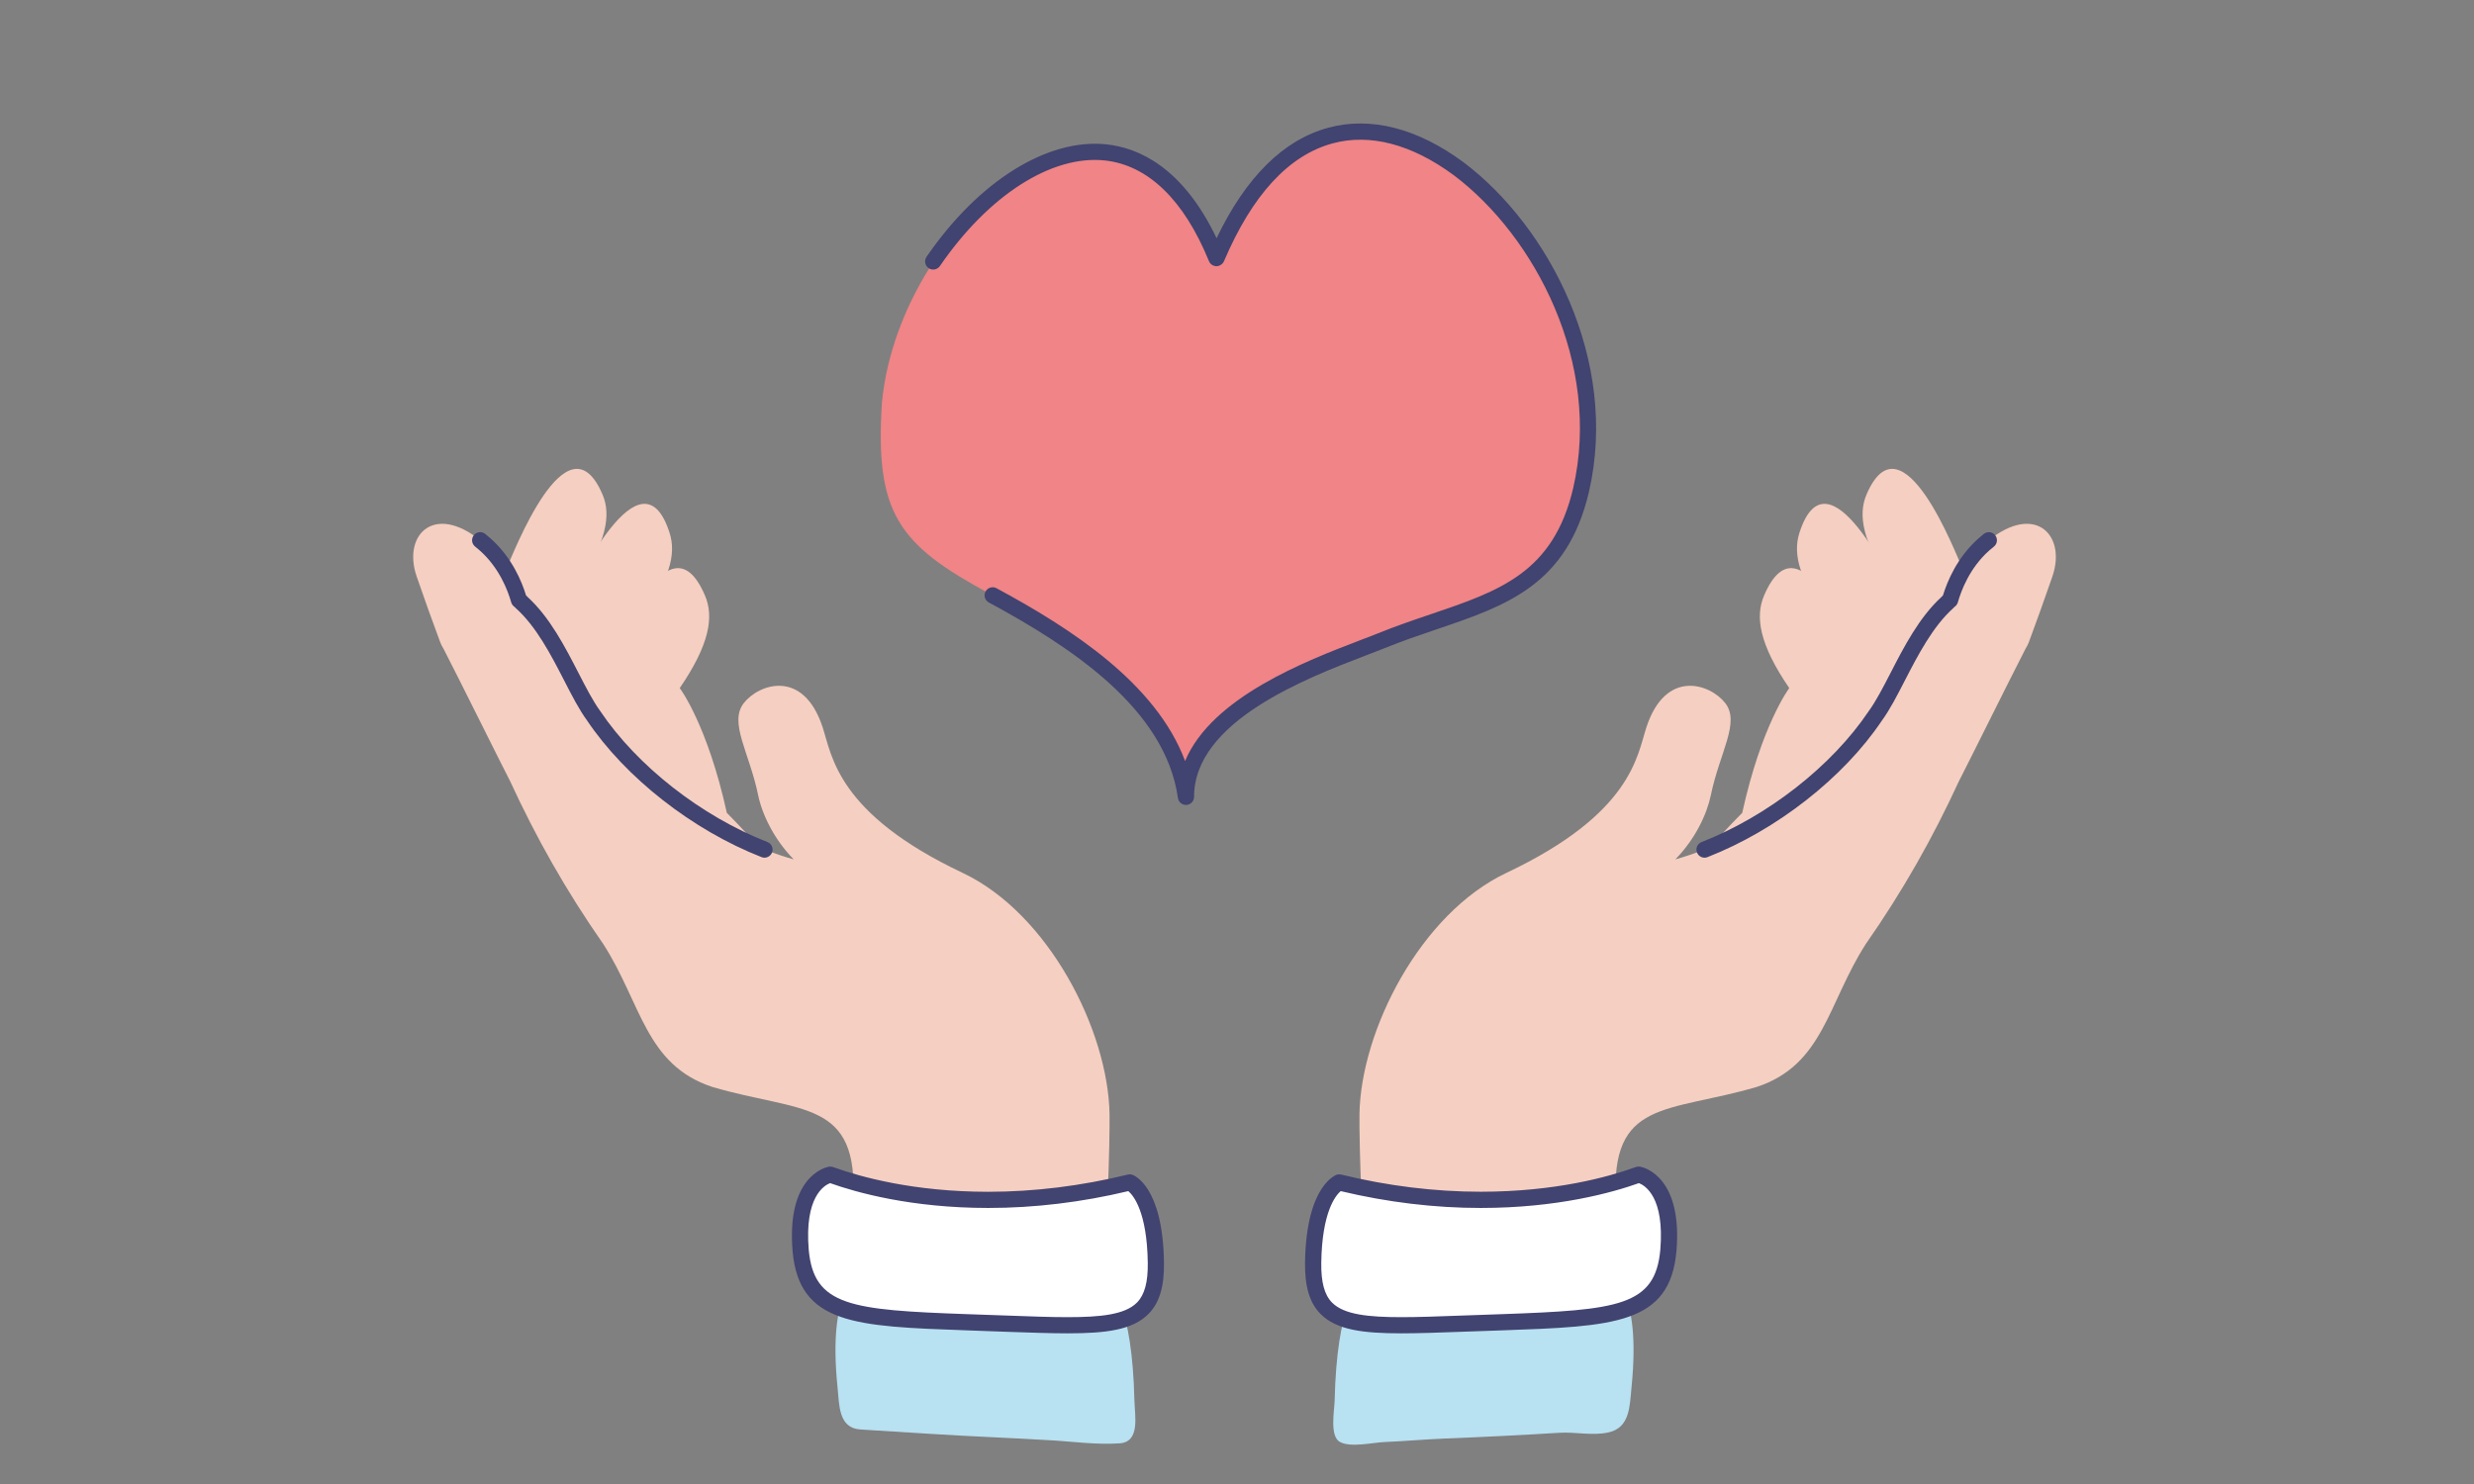 <svg xmlns="http://www.w3.org/2000/svg" xmlns:xlink="http://www.w3.org/1999/xlink" width="250" zoomAndPan="magnify" viewBox="0 0 187.5 112.5" height="150" preserveAspectRatio="xMidYMid meet" version="1.0"><rect x="0" y="0" width="187.5" height="112.5" fill="#808080" stroke="none"/><defs><clipPath id="227400be35"><path d="M 101 97 L 124 97 L 124 109.754 L 101 109.754 Z M 101 97 " clip-rule="nonzero"/></clipPath><clipPath id="7c9341b589"><path d="M 63 97 L 87 97 L 87 109.754 L 63 109.754 Z M 63 97 " clip-rule="nonzero"/></clipPath></defs><path fill="#f08486" d="M 92.195 19.562 C 85.414 2.227 68.273 16.18 66.844 30.457 C 66.289 38.949 68.109 41.293 75.023 45.02 C 80.461 47.941 88.82 52.918 89.883 60.406 C 89.887 53.602 100.488 50.262 104.684 48.574 C 111.699 45.738 117.867 45.52 119.828 37.137 C 122.07 27.379 116.789 17.492 110.551 12.793 C 104.191 8.094 96.875 8.586 92.195 19.562 Z M 92.195 19.562 " fill-opacity="1" fill-rule="nonzero"/><path fill="#414370" d="M 89.879 61.02 C 89.578 61.02 89.316 60.797 89.273 60.492 C 88.312 53.695 81.109 49.004 74.941 45.672 C 74.645 45.512 74.531 45.141 74.695 44.84 C 74.855 44.543 75.227 44.43 75.527 44.594 C 81.148 47.629 87.602 51.777 89.816 57.691 C 91.84 52.852 98.969 50.113 103.082 48.535 C 103.59 48.344 104.051 48.168 104.453 48.004 C 105.836 47.445 107.176 46.988 108.473 46.551 C 113.645 44.797 117.73 43.41 119.23 37 C 121.402 27.543 116.324 17.91 110.184 13.285 C 107 10.934 103.82 10.098 100.988 10.871 C 97.672 11.773 94.902 14.777 92.762 19.805 C 92.664 20.031 92.422 20.18 92.191 20.18 C 91.941 20.176 91.719 20.027 91.625 19.797 C 89.73 15.152 87.004 12.516 83.734 12.164 C 79.703 11.734 74.914 14.801 71.234 20.168 C 71.043 20.445 70.66 20.52 70.379 20.328 C 70.102 20.137 70.027 19.754 70.219 19.473 C 74.156 13.73 79.387 10.465 83.867 10.945 C 86.297 11.207 89.637 12.68 92.203 18.059 C 94.426 13.422 97.266 10.609 100.664 9.684 C 103.875 8.812 107.418 9.715 110.918 12.301 C 117.379 17.168 122.719 27.309 120.426 37.277 C 118.77 44.352 114.184 45.91 108.867 47.711 C 107.59 48.145 106.266 48.594 104.914 49.145 C 104.504 49.309 104.035 49.488 103.523 49.684 C 98.973 51.43 90.5 54.68 90.496 60.406 C 90.496 60.73 90.246 60.996 89.922 61.02 C 89.91 61.02 89.895 61.02 89.879 61.02 Z M 89.879 61.02 " fill-opacity="1" fill-rule="nonzero"/><path fill="#f5cfc1" d="M 137.48 65.488 C 140.09 60.543 142.199 52.824 140.918 50.414 C 140.535 49.648 136.512 38.59 133.703 45.129 C 133 46.75 133.344 48.859 135.605 52.164 C 135.598 52.168 133.504 54.961 132.039 61.625 C 132.043 61.621 127.234 66.355 124.656 70.82 C 123.91 71.66 123.145 72.477 122.371 73.27 C 122.379 73.277 122.387 73.285 122.395 73.293 C 127.418 70.656 132.453 68.043 137.48 65.488 Z M 137.48 65.488 " fill-opacity="1" fill-rule="nonzero"/><path fill="#f5cfc1" d="M 141.961 60.359 C 144.137 55.332 145.492 47.566 143.992 45.23 C 143.531 44.496 138.551 33.684 136.383 40.367 C 135.84 42.023 136.363 44.109 138.902 47.266 C 138.891 47.266 137.074 50.168 136.188 56.859 C 136.195 56.852 131.801 61.828 129.559 66.41 C 128.879 67.285 128.172 68.141 127.457 68.977 C 127.465 68.984 127.477 68.992 127.484 69 C 132.324 66.062 137.16 63.168 141.961 60.359 Z M 141.961 60.359 " fill-opacity="1" fill-rule="nonzero"/><path fill="#f5cfc1" d="M 145.34 57.633 C 147.957 52.863 149.996 45.391 148.688 42.977 C 148.305 42.215 144.168 31.195 141.469 37.469 C 140.789 39.027 141.152 41.117 143.426 44.461 C 143.41 44.461 141.359 47.105 139.898 53.621 C 139.902 53.613 135.094 58.102 132.461 62.434 C 131.707 63.238 130.93 64.02 130.145 64.781 C 130.152 64.789 130.16 64.797 130.168 64.805 C 135.242 62.355 140.309 59.953 145.34 57.633 Z M 145.34 57.633 " fill-opacity="1" fill-rule="nonzero"/><path fill="#414370" d="M 127.484 69.613 C 127.34 69.613 127.199 69.562 127.082 69.465 L 127.484 69 L 127.078 69.457 C 126.949 69.355 126.867 69.195 126.852 69.035 C 126.84 68.871 126.883 68.703 126.992 68.578 C 127.734 67.711 128.402 66.891 129.035 66.082 C 129.305 65.535 129.621 64.945 129.98 64.332 C 130.043 64.227 130.137 64.141 130.246 64.086 C 134.523 62.023 138.453 60.156 142.262 58.383 C 142.488 58.277 142.754 58.32 142.938 58.488 C 143.121 58.656 143.184 58.918 143.098 59.152 C 142.902 59.684 142.715 60.156 142.527 60.598 C 142.473 60.719 142.383 60.82 142.27 60.887 C 141.293 61.461 140.316 62.035 139.336 62.613 C 135.695 64.766 131.812 67.09 127.801 69.523 C 127.703 69.582 127.594 69.613 127.484 69.613 Z M 130.949 65.109 C 130.633 65.664 130.352 66.191 130.113 66.676 C 130.109 66.684 130.105 66.691 130.102 66.695 C 133.078 64.902 135.961 63.18 138.711 61.555 C 139.141 61.301 139.57 61.051 140 60.797 C 137.113 62.156 134.125 63.578 130.949 65.109 Z M 130.949 65.109 " fill-opacity="1" fill-rule="nonzero"/><path fill="#f5cfc1" d="M 150.32 41.305 C 148.98 42.508 148.184 44.105 147.793 45.488 C 147.738 45.535 147.684 45.582 147.629 45.629 C 147.629 45.629 147.633 45.633 147.633 45.637 C 145.031 47.965 143.699 52.121 142.125 54.27 C 138.926 59.027 133 63.453 126.973 65.148 C 128.477 63.609 129.363 61.73 129.664 60.273 C 130.332 57.039 131.898 54.777 130.758 53.305 C 129.609 51.832 126.238 50.676 124.777 55.137 C 124.07 57.305 123.668 61.676 114.168 66.172 C 107.656 69.25 103.141 78.105 103.031 84.453 C 103.004 86.492 103.227 94.57 103.656 96.133 C 106.906 108.117 122.68 99.934 122.465 91.062 C 122.031 83.293 126.375 84.387 133.145 82.398 C 138.211 80.723 138.504 76.082 141.406 71.562 C 144.227 67.523 146.5 63.484 148.457 59.234 C 149.051 58.094 152.328 51.477 153.516 49.172 C 153.617 49.012 153.703 48.848 153.766 48.676 C 154.387 47.004 154.98 45.34 155.551 43.691 C 156.664 40.434 154.051 37.949 150.32 41.305 Z M 150.32 41.305 " fill-opacity="1" fill-rule="nonzero"/><path fill="#414370" d="M 129.184 65.02 C 128.941 65.02 128.707 64.871 128.613 64.629 C 128.488 64.316 128.645 63.957 128.961 63.836 C 133.984 61.867 138.832 58.07 141.617 53.926 C 142.176 53.16 142.711 52.121 143.281 51.016 C 144.297 49.039 145.449 46.805 147.141 45.254 C 147.168 45.219 147.199 45.184 147.238 45.152 L 147.254 45.137 C 147.578 44.078 148.32 42.273 149.91 40.848 C 150.059 40.715 150.203 40.594 150.344 40.48 C 150.609 40.266 150.996 40.309 151.207 40.57 C 151.422 40.836 151.379 41.223 151.117 41.434 C 150.988 41.535 150.863 41.645 150.73 41.758 C 149.277 43.066 148.637 44.762 148.383 45.656 C 148.352 45.773 148.281 45.879 148.188 45.961 L 148.105 46.027 C 148.086 46.051 148.066 46.074 148.043 46.094 C 146.477 47.496 145.359 49.664 144.371 51.578 C 143.781 52.727 143.223 53.809 142.621 54.633 C 139.723 58.953 134.652 62.926 129.41 64.977 C 129.336 65.008 129.262 65.02 129.184 65.02 Z M 129.184 65.02 " fill-opacity="1" fill-rule="nonzero"/><g clip-path="url(#227400be35)"><path fill="#b8e1f1" d="M 102.941 97.648 C 102.938 97.648 101.324 98.699 101.148 106.211 C 101.129 106.918 100.754 108.891 101.555 109.316 C 102.379 109.754 104.016 109.359 104.918 109.32 C 106.461 109.254 108.004 109.113 109.547 109.051 C 112.43 108.938 115.309 108.793 118.188 108.617 C 119.41 108.543 120.668 108.855 121.883 108.594 C 123.555 108.238 123.508 106.562 123.652 105.156 C 124.406 97.621 122.121 97.004 122.137 97.004 C 122.137 96.996 113.875 97.469 102.941 97.648 Z M 102.941 97.648 " fill-opacity="1" fill-rule="nonzero"/></g><path fill="#ffffff" d="M 101.496 89.641 C 101.496 89.641 99.594 90.387 99.523 95.727 C 99.449 101.051 102.859 100.613 112.242 100.297 C 121.613 99.941 125.965 100.117 126.441 94.797 C 126.887 89.457 124.188 89.051 124.195 89.051 C 124.156 89.016 114.977 92.938 101.496 89.641 Z M 101.496 89.641 " fill-opacity="1" fill-rule="nonzero"/><path fill="#414370" d="M 106.219 101.078 C 106.219 101.078 106.219 101.078 106.215 101.078 C 103.324 101.078 101.289 100.832 100.078 99.605 C 99.254 98.773 98.883 97.535 98.906 95.719 C 98.988 89.785 101.305 89.055 101.328 89.047 C 101.43 89.02 101.539 89.016 101.645 89.043 C 105.18 89.906 108.738 90.344 112.223 90.344 C 117.906 90.344 121.941 89.203 123.84 88.52 C 124.016 88.457 124.082 88.434 124.195 88.434 C 124.242 88.434 124.285 88.441 124.328 88.449 C 124.691 88.523 127.52 89.293 127.055 94.848 C 126.555 100.402 122.309 100.551 113.848 100.852 L 110.742 100.961 C 109.008 101.023 107.516 101.078 106.219 101.078 Z M 101.609 90.297 C 101.234 90.617 100.191 91.855 100.137 95.734 C 100.117 97.203 100.375 98.16 100.953 98.746 C 101.859 99.664 103.715 99.852 106.215 99.852 C 106.215 99.852 106.219 99.852 106.219 99.852 C 107.492 99.852 108.977 99.797 110.695 99.734 L 113.805 99.625 C 122.637 99.312 125.449 99.008 125.832 94.742 C 126.164 90.754 124.676 89.871 124.211 89.691 C 122.219 90.402 118.047 91.574 112.223 91.574 C 108.727 91.574 105.156 91.145 101.609 90.297 Z M 101.609 90.297 " fill-opacity="1" fill-rule="nonzero"/><path fill="#f5cfc1" d="M 49.645 65.488 C 47.035 60.543 44.926 52.824 46.207 50.414 C 46.586 49.648 50.613 38.59 53.422 45.129 C 54.125 46.75 53.777 48.859 51.516 52.164 C 51.527 52.168 53.621 54.957 55.086 61.625 C 55.082 61.621 59.891 66.355 62.469 70.82 C 63.215 71.66 63.98 72.477 64.754 73.27 C 64.742 73.277 64.734 73.285 64.727 73.293 C 59.707 70.656 54.668 68.043 49.645 65.488 Z M 49.645 65.488 " fill-opacity="1" fill-rule="nonzero"/><path fill="#f5cfc1" d="M 45.164 60.359 C 42.984 55.332 41.633 47.566 43.129 45.23 C 43.594 44.496 48.57 33.684 50.738 40.367 C 51.285 42.023 50.762 44.109 48.223 47.266 C 48.234 47.266 50.047 50.168 50.934 56.859 C 50.93 56.852 55.324 61.828 57.566 66.41 C 58.246 67.285 58.949 68.145 59.668 68.977 C 59.656 68.984 59.648 68.992 59.641 69 C 54.801 66.062 49.965 63.168 45.164 60.359 Z M 45.164 60.359 " fill-opacity="1" fill-rule="nonzero"/><path fill="#f5cfc1" d="M 41.785 57.633 C 39.164 52.863 37.129 45.391 38.434 42.977 C 38.82 42.215 42.957 31.195 45.656 37.469 C 46.336 39.027 45.973 41.117 43.699 44.461 C 43.715 44.461 45.766 47.105 47.227 53.621 C 47.223 53.613 52.031 58.102 54.664 62.434 C 55.418 63.238 56.195 64.02 56.98 64.781 C 56.973 64.789 56.965 64.797 56.957 64.805 C 51.883 62.355 46.816 59.953 41.785 57.633 Z M 41.785 57.633 " fill-opacity="1" fill-rule="nonzero"/><path fill="#414370" d="M 59.625 69.605 C 59.52 69.605 59.414 69.578 59.32 69.523 C 55.32 67.094 51.438 64.77 47.789 62.613 C 46.809 62.035 45.828 61.461 44.852 60.887 C 44.738 60.82 44.648 60.719 44.598 60.598 C 44.402 60.137 44.211 59.652 44.027 59.148 C 43.941 58.918 44.004 58.656 44.188 58.488 C 44.371 58.32 44.637 58.277 44.863 58.383 C 48.68 60.16 52.609 62.027 56.879 64.086 C 56.988 64.141 57.078 64.227 57.141 64.332 C 57.5 64.941 57.816 65.531 58.09 66.082 C 58.727 66.898 59.414 67.738 60.133 68.578 C 60.352 68.836 60.324 69.223 60.066 69.441 C 59.945 69.547 59.785 69.605 59.625 69.605 Z M 47.125 60.797 C 47.555 61.051 47.984 61.301 48.414 61.555 C 51.168 63.184 54.051 64.906 57.023 66.695 C 57.02 66.691 57.016 66.684 57.012 66.676 C 56.773 66.184 56.492 65.66 56.176 65.109 C 53.004 63.582 50.016 62.156 47.125 60.797 Z M 47.125 60.797 " fill-opacity="1" fill-rule="nonzero"/><path fill="#f5cfc1" d="M 36.801 41.305 C 38.145 42.508 38.941 44.105 39.332 45.488 C 39.387 45.535 39.441 45.582 39.496 45.629 C 39.496 45.629 39.492 45.633 39.492 45.637 C 42.094 47.965 43.426 52.121 45 54.27 C 48.195 59.027 54.125 63.453 60.152 65.148 C 58.648 63.609 57.758 61.73 57.457 60.273 C 56.789 57.039 55.227 54.777 56.367 53.305 C 57.516 51.832 60.887 50.676 62.348 55.137 C 63.055 57.305 63.457 61.676 72.957 66.172 C 79.469 69.25 83.98 78.105 84.09 84.453 C 84.121 86.492 83.902 94.57 83.469 96.133 C 80.219 108.117 64.445 99.934 64.66 91.062 C 65.094 83.293 60.75 84.387 53.98 82.398 C 48.914 80.723 48.621 76.082 45.719 71.562 C 42.898 67.523 40.625 63.484 38.668 59.234 C 38.074 58.094 34.797 51.477 33.609 49.172 C 33.508 49.012 33.422 48.848 33.359 48.676 C 32.738 47.004 32.145 45.344 31.574 43.691 C 30.461 40.434 33.074 37.949 36.801 41.305 Z M 36.801 41.305 " fill-opacity="1" fill-rule="nonzero"/><path fill="#414370" d="M 57.938 65.02 C 57.863 65.02 57.789 65.008 57.715 64.977 C 52.473 62.922 47.402 58.953 44.488 54.613 C 43.898 53.809 43.34 52.723 42.75 51.574 C 41.766 49.66 40.648 47.492 39.082 46.094 C 39.059 46.074 39.035 46.051 39.016 46.027 L 38.938 45.961 C 38.844 45.883 38.773 45.777 38.742 45.656 C 38.488 44.762 37.848 43.066 36.391 41.758 C 36.262 41.645 36.133 41.535 36.008 41.434 C 35.742 41.223 35.703 40.836 35.914 40.57 C 36.129 40.309 36.516 40.266 36.781 40.48 C 36.922 40.594 37.066 40.715 37.211 40.848 C 38.801 42.273 39.547 44.078 39.867 45.137 L 39.891 45.156 C 39.926 45.188 39.957 45.219 39.988 45.258 C 41.676 46.805 42.824 49.039 43.84 51.012 C 44.41 52.117 44.945 53.16 45.492 53.906 C 48.289 58.07 53.141 61.867 58.164 63.836 C 58.477 63.957 58.633 64.316 58.512 64.629 C 58.414 64.871 58.184 65.02 57.938 65.02 Z M 57.938 65.02 " fill-opacity="1" fill-rule="nonzero"/><g clip-path="url(#7c9341b589)"><path fill="#b8e1f1" d="M 84.18 97.648 C 84.188 97.648 85.801 98.699 85.977 106.211 C 86.008 107.355 86.422 109.312 84.852 109.418 C 83.047 109.539 81.266 109.273 79.465 109.176 C 78.098 109.102 76.73 109.02 75.363 108.961 C 71.977 108.809 68.598 108.574 65.215 108.367 C 63.543 108.266 63.613 106.527 63.473 105.156 C 62.715 97.625 65 97.008 64.988 97.004 C 64.988 96.996 73.25 97.469 84.18 97.648 Z M 84.18 97.648 " fill-opacity="1" fill-rule="nonzero"/></g><path fill="#ffffff" d="M 85.625 89.641 C 85.629 89.641 87.527 90.387 87.602 95.727 C 87.676 101.051 84.266 100.613 74.883 100.297 C 65.512 99.941 61.156 100.117 60.68 94.797 C 60.238 89.457 62.934 89.051 62.926 89.051 C 62.969 89.016 72.148 92.938 85.625 89.641 Z M 85.625 89.641 " fill-opacity="1" fill-rule="nonzero"/><path fill="#414370" d="M 80.906 101.078 C 79.609 101.078 78.113 101.023 76.383 100.965 L 73.277 100.852 C 64.812 100.551 60.566 100.402 60.07 94.852 C 59.605 89.281 62.441 88.523 62.797 88.449 C 62.84 88.441 62.883 88.438 62.93 88.438 C 63.043 88.438 63.109 88.461 63.281 88.523 C 65.184 89.203 69.219 90.348 74.898 90.348 C 78.387 90.348 81.945 89.906 85.48 89.043 C 85.594 89.016 85.711 89.02 85.82 89.059 C 85.914 89.09 88.137 89.895 88.215 95.719 C 88.242 97.535 87.867 98.773 87.043 99.605 C 85.836 100.832 83.801 101.078 80.906 101.078 Z M 62.91 89.691 C 62.449 89.871 60.961 90.754 61.293 94.746 C 61.676 99.008 64.488 99.312 73.32 99.625 L 76.426 99.734 C 78.145 99.797 79.633 99.852 80.906 99.852 C 83.41 99.852 85.262 99.664 86.168 98.746 C 86.746 98.16 87.008 97.203 86.988 95.734 C 86.934 91.855 85.891 90.617 85.512 90.297 C 81.969 91.145 78.398 91.574 74.898 91.574 C 69.074 91.574 64.906 90.402 62.91 89.691 Z M 62.91 89.691 " fill-opacity="1" fill-rule="nonzero"/></svg>
